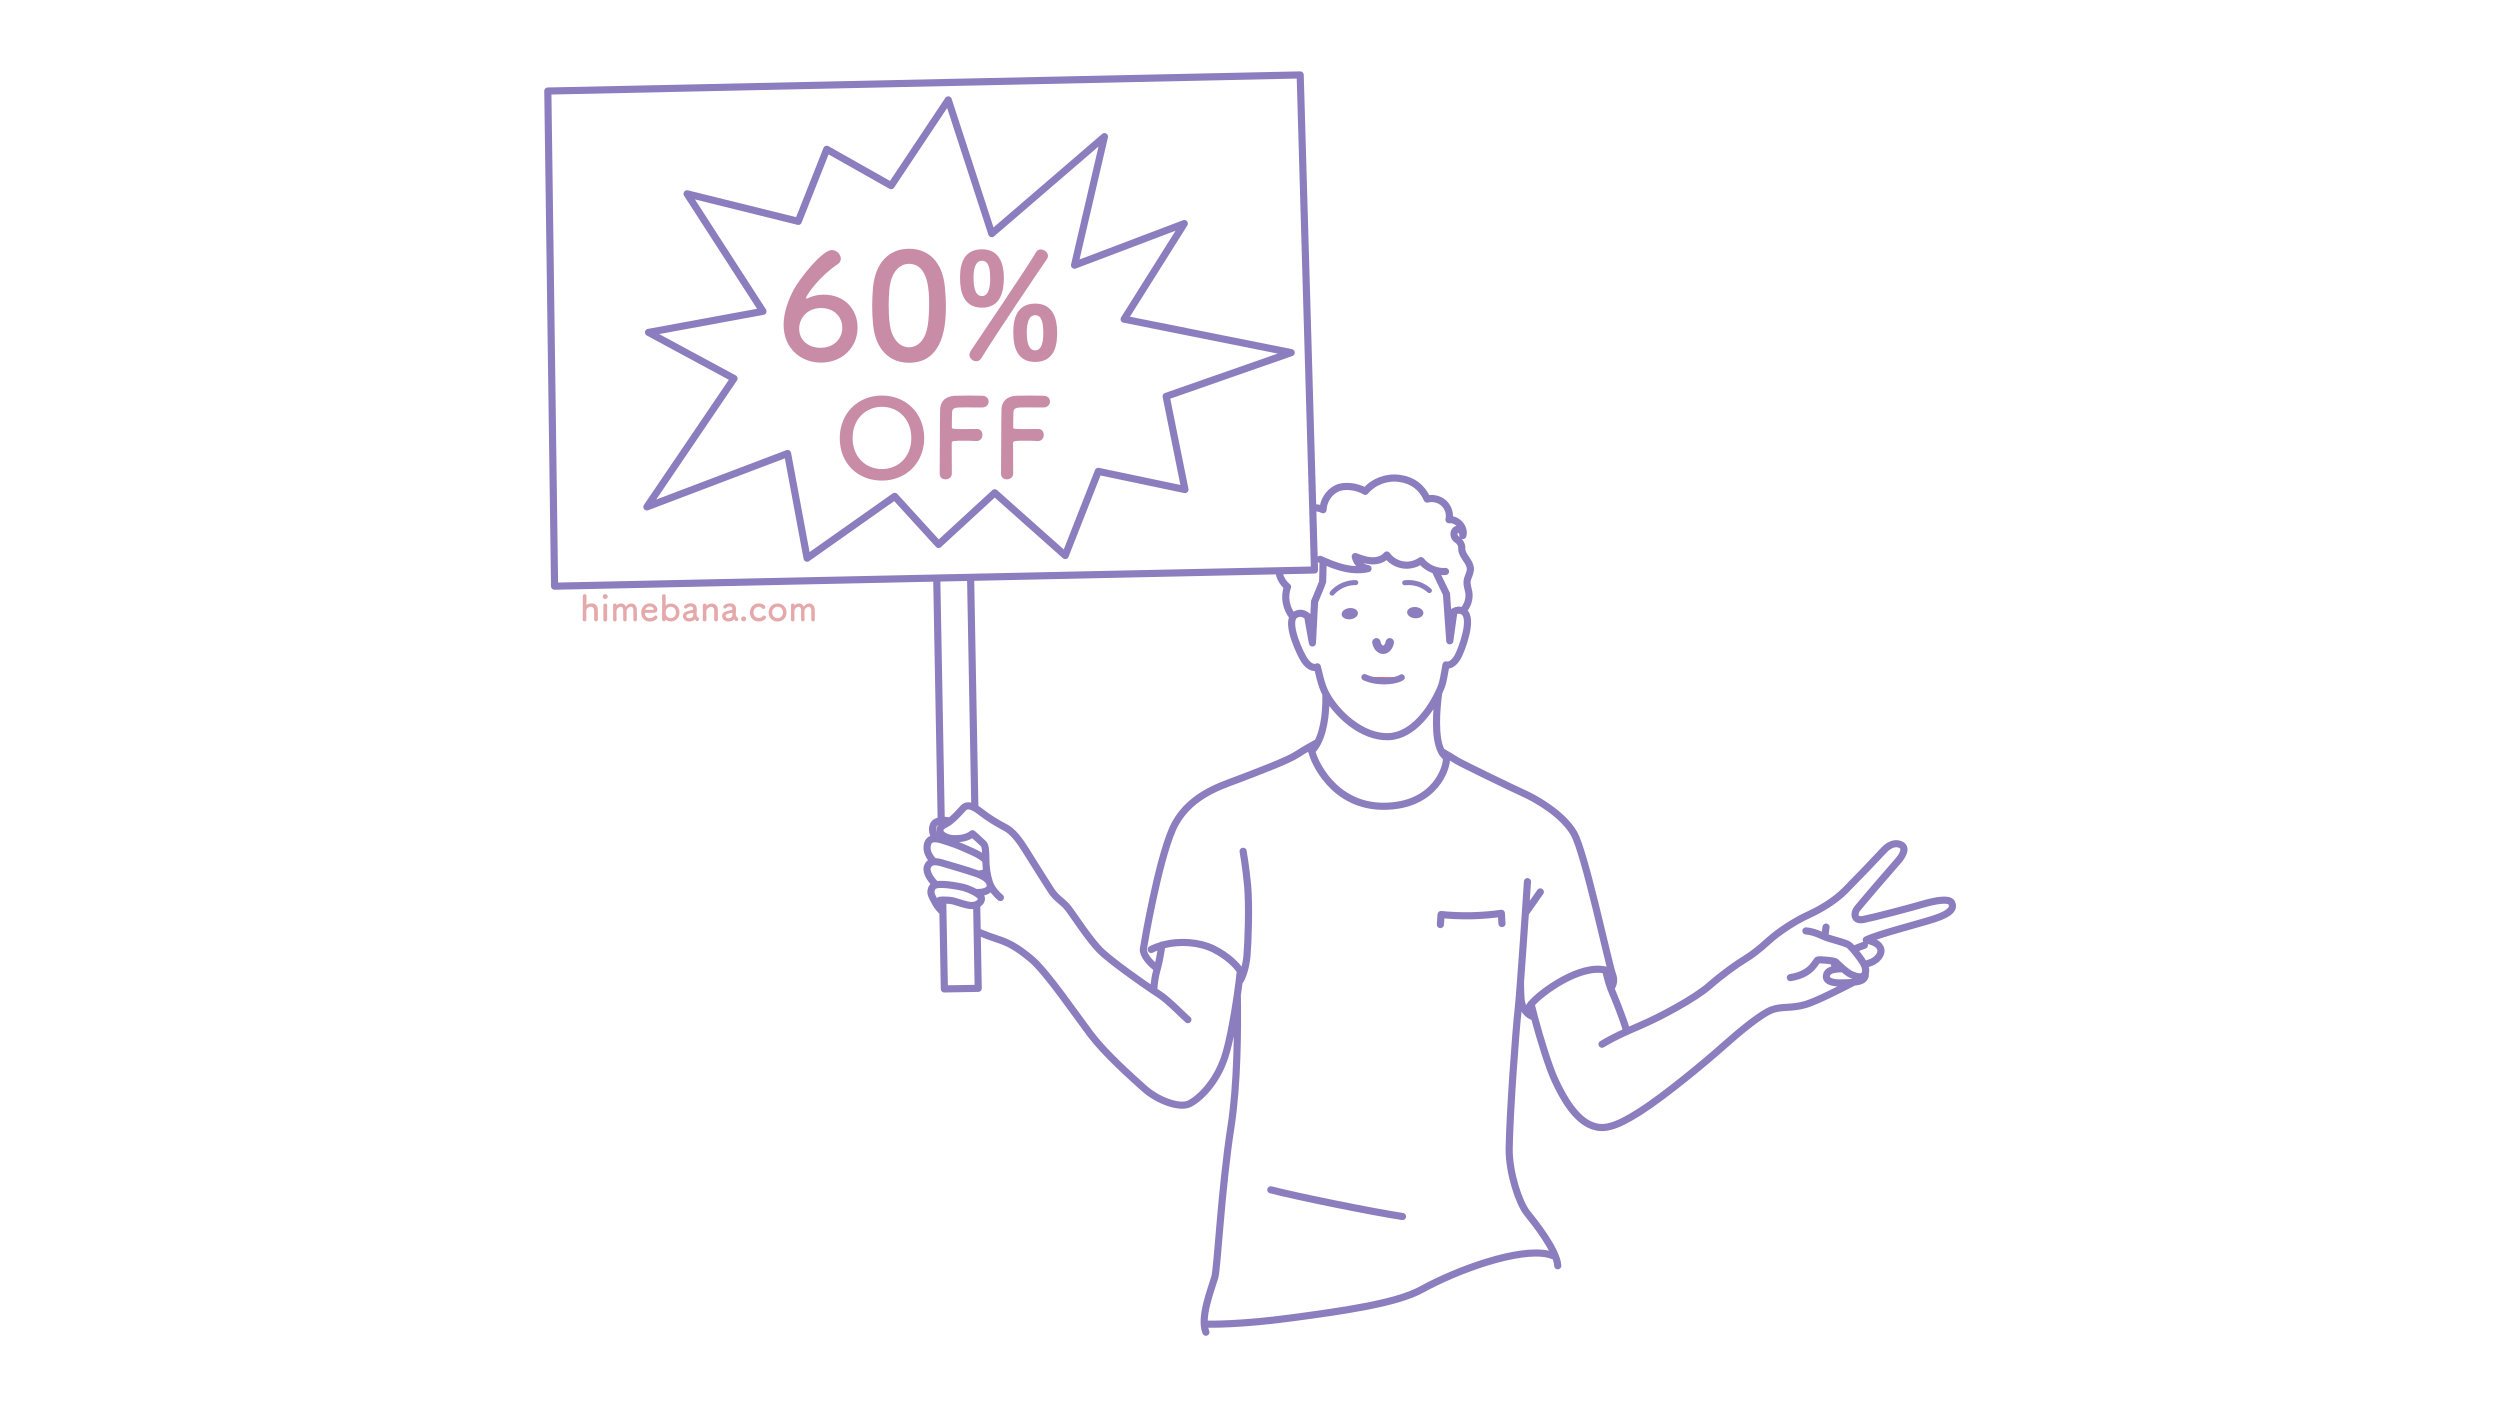 <?xml version="1.0" encoding="UTF-8"?><svg id="_レイヤー_1" xmlns="http://www.w3.org/2000/svg" viewBox="0 0 700 394"><defs><style>.cls-1{fill:#e6a9ab;}.cls-2{fill:#8b7dbe;}.cls-3{fill:#c98ca7;}.cls-4{stroke-width:2px;}.cls-4,.cls-5,.cls-6,.cls-7{stroke:#8b7dbe;stroke-linecap:round;stroke-linejoin:round;}.cls-4,.cls-6,.cls-7{fill:none;}.cls-5{fill:#c1272d;stroke-width:1.79px;}.cls-6{stroke-width:2.35px;}.cls-7{stroke-width:1.41px;}</style></defs><g><path class="cls-3" d="M229.83,101.53c-5.44,0-10.42-3.83-10.42-10.59,0-3.38,1.28-6.92,2.84-9.85,1.69-3.13,7.95-11.08,10.67-11.08,1.36,0,2.51,1.24,2.51,2.43,0,.58-.25,1.15-.91,1.57-4.86,3.17-8.82,8.61-8.82,9.48,0,.08,.04,.12,.12,.12s.12-.04,.25-.08c1.48-.7,3.05-1.03,4.53-1.03,6.1,0,9.52,4.33,9.52,9.19,0,5.64-4.33,9.85-10.3,9.85Zm.12-15.28c-3.96,0-6.18,2.88-6.18,5.77,0,3.5,2.88,5.36,5.93,5.36,4.12,0,6.14-2.84,6.14-5.64s-2.1-5.48-5.89-5.48Z"/><path class="cls-3" d="M244.46,90.86c-.17-1.77-.25-3.5-.25-5.23,0-1.57,.08-3.17,.21-4.86,.58-7.17,4.49-11.12,10.09-11.12s9.39,3.79,10.05,10.67c.16,1.81,.29,3.63,.29,5.4,0,4.66-.37,15.86-10.34,15.86-5.48,0-9.39-3.79-10.05-10.71Zm15.33,.16c.25-1.81,.37-3.83,.37-5.81,0-3.17,0-11.33-5.64-11.33-2.88,0-5.07,2.64-5.48,7.04-.12,1.52-.21,3.05-.21,4.53,0,1.73,.08,3.46,.29,5.15,.49,4.2,2.72,6.63,5.4,6.63s4.7-2.31,5.27-6.22Z"/><path class="cls-3" d="M268.81,77.96c0-2.27,.08-8.16,6.14-8.16,4.98,0,6.14,4.24,6.14,7.99,0,4-1.03,8.36-6.14,8.36s-6.14-4.41-6.14-8.2Zm4.53,23.19c-.95,0-1.9-.82-1.9-1.81,0-.33,.12-.7,.33-1.03,2.84-4.33,16.64-24.6,18.25-27.6,.33-.62,.82-.87,1.4-.87,.95,0,2.02,.82,2.02,1.81,0,.29-.08,.58-.29,.87-1.77,2.55-14.71,21.71-18.37,27.77-.37,.62-.91,.86-1.44,.86Zm3.91-23.11c0-1.9-.08-5.03-2.31-5.03-1.94,0-2.35,2.55-2.35,4.74,0,1.81,.17,5.15,2.35,5.15,1.94,0,2.31-2.68,2.31-4.86Zm6.47,15.16c0-2.18,.08-8.2,6.14-8.2,4.99,0,6.14,4.24,6.14,8.03,0,2.14,0,8.32-6.14,8.32-5.15,0-6.14-4.37-6.14-8.16Zm8.4,.16c0-2.88-.37-5.11-2.27-5.11s-2.35,2.55-2.35,4.7,.25,5.15,2.35,5.15c1.9,0,2.27-2.6,2.27-4.74Z"/></g><path id="path" class="cls-4" d="M402,159.73l.06,.47,2.95,6.12,.93,13.11h0s0,0,0,0c.49-3.31,.92-6.44,1.15-8.19h0c.66-.38,1.52-.59,2.47-.12,.07,.04,.15,.08,.22,.13,2.88,1.76-.53,10.8-1.65,12.75-.94,1.65-2.2,2.45-3.25,2.17-.44,2.61-.85,4.75-1.16,5.66-.18,.52-.47,1.24-.87,2.09h0c-2.07,4.39-7.04,12.11-14.06,12.35-7.5,.26-14.66-6.53-17.54-11.99-.34-.65-.62-1.27-.84-1.87-.5-1.38-1.04-3.42-1.55-5.69-1.05,.53-2.47-.15-3.6-1.83-1.16-1.71-4.81-9.44-3.21-12.12,.14-.24,.33-.44,.56-.59,1.52-.98,2.85-.19,3.55,.42,.3,1.78,.77,4.51,1.32,7.43h0s0,0,0,0l.6-11.59s2.19-5.18,2.25-5.56c.04-.26,.1-3.74,.13-5.9m39.09,14.14c1.33-1.41,2.03-3.42,1.71-5.33-.17-.99-.57-1.97-.48-2.97,.11-1.2,.93-2.27,.93-3.48,0-1.01-.57-1.92-1.14-2.76s-1.18-1.72-1.27-2.72c0-.1-.01-.2,0-.3,.05-1.01-.5-1.94-1.34-2.49-.11-.07-.21-.15-.31-.24-.83-.76-.68-2.49,.44-2.65,.9-.13,1.63,.89,1.51,1.77,.62-2.21-1.56-4.7-3.88-4.43,.38-1.62-.17-3.42-1.39-4.58-1.22-1.16-3.07-1.63-4.71-1.2-1.49-3.32-4.05-5.26-7.7-5.78-3.65-.52-7.29,.85-9.65,3.61-2.1-1.32-5.88-1.9-8.07-.77s-3.68,3.48-3.74,5.92c-.89-.46-1.92-.62-2.91-.5m-9.49,17.59c.19,1.73,1.09,3.4,2.46,4.51-1.09,2.8-.39,6.13,1.53,8.45m42.69-12.75c-.92,.06-1.85-.05-2.73-.31-1.62-.47-3.1-1.42-4.14-2.74-1.46,1.04-3.34,1.48-5.11,1.19s-3.41-1.31-4.46-2.76c-1,1.22-2.69,1.71-4.27,1.63s-3.09-.64-4.56-1.2c.31,1.73,1.83,3.17,3.58,3.38-2.43,.56-5,.31-7.41-.33-1.78-.48-3.49-1.16-5.18-1.9-.28-.12-.55-.24-.83-.37m-5.59-135.63l-210.65,4.51,1.89,138.64,107.01-2.28,9.48-.2,86.29-1.84,10-.21-.5-17.38-3.51-121.24Zm-49.28,68.39l16.84-26.77-30.73,11.65,8.38-35.99-31.55,27.15-12.19-37.44-15.99,24.01-18.03-10.18-7.97,20.18-31.14-7.72,21.25,32.91-32.04,5.9,23.93,12.91-24.39,35.95,39.39-14.95,5.46,29.31,24.54-17.31,12.28,13.46,15.72-14.46,19.74,17.56,9.26-23.56,24.27,5.09-5.27-26.09,35.01-12.24-46.76-9.37Zm-51.22,140.34l-1.25-67.87m10.67,64.38l-1.19-64.58m-7.81,90.37l.06,3.36,.4,21.53,9.48-.17-.29-15.89-.14-7.56m93.76-42.96c.7-.7,1.28-1.54,1.75-2.48h0s0,0,0,0c2.07-4.02,2.36-9.77,2.27-13.57m31.6-.36s0,0,0,0h0c-.61,4.53-1.31,12.62,.75,16.49,.35,.66,.78,1.2,1.31,1.57m-35.93-4.14s0,0,0,0c0,0,0,0,0,0-1.34,.73-4.05,2.23-5.83,3.43-2.44,1.66-12.19,5.32-16.84,7.09-4.65,1.77-14.07,4.65-18.06,13.96-3.99,9.3-7.76,31.13-8.09,33.34-.25,1.65,1.85,4.11,3.9,5.53m1.27-6.56c-.35,2.47-.83,4.96-1.27,6.56-.04,.16-.09,.31-.13,.46-.54,1.8-.79,4.07-.9,5.76m-49.92-27.53c-1.15-.66-2.59-1.2-3.35-1.39-1.4-.35-4.42-.84-5.62-.84-.08,0-.17,0-.26,0-.57,0-1.2-.02-1.75,.12-.57,.14-1.06,.44-1.29,1.08-.49,1.33,.07,2.04,1.19,4.14,.46,.86,1.17,1.65,1.99,2.39m-.89-3.28s.75-.08,.83-.08c.46,0,2.15,.03,3.06,.27,1.05,.28,3.44,1.19,4.84,1.26,.55,.03,1.12-.06,1.6-.26,.75-.31,1.3-.87,1.35-1.63,.03-.58-.73-1.21-1.7-1.77m.49,10.96c2.1,.85,4.24,1.65,5.62,2.09,2.9,.92,5.41,2.11,9.64,5.68,4.23,3.57,12.41,15.58,16.5,20.99,4.09,5.41,11.22,11.75,15.05,15.18,3.83,3.43,9.84,5.54,12.5,4.32,2.66-1.22,7.64-5.76,10.08-13.29,1.28-3.95,2.52-10.73,3.41-16.81m0,0c.21-1.44,.4-2.83,.56-4.14,.13-1.02,.24-1.99,.33-2.89m-74.18-22.08h0c.1,0,.19,0,.29,.01,2.15,.06,3.62-.52,3.87-1.68,.03-.12,.04-.24,.04-.36m-.43-1.16c-.49-.64-1.33-1.19-2.27-1.64-.18-.09-.43-.19-.72-.3h0c-.17-.07-.37-.14-.57-.21-2.56-.9-7.4-2.29-9.3-2.86-.08-.02-.16-.05-.23-.07-.9-.26-1.67-.38-2.3-.32-.89,.08-1.51,.52-1.83,1.44-.54,1.57,1.29,3.99,2.49,5.03m11.74-3.02h0c1.07-.06,1.89-.3,2.37-.9m-.23-2.98c-.7-.78-1.82-1.44-2.81-1.94h0c-.35-.18-.69-.34-.99-.47-1.69-.77-4-1.83-6.6-2.67-.67-.22-1.33-.44-1.96-.62-.6-.17-1.16-.29-1.68-.32-1.07-.07-1.9,.26-2.26,1.43-.64,2.12,.72,3.83,1.76,5.02m4.5-11.37c-.86-.23-1.7-.29-2.42-.2-1.08,.13-1.92,.58-2.22,1.29-.52,1.23-.14,2.59,.64,3.84m70.62,50.64c-.77-.56-5.55-5.55-8.14-7.16-.35-.22-.83-.53-1.41-.92-3.72-2.49-11.49-8.01-14.52-10.81-3.51-3.23-8.42-11.23-9.9-12.85-1.47-1.61-2.95-2.25-4.42-4.56-1.48-2.32-4.21-6.6-7.09-11.23-2.88-4.63-4.49-5.69-6.11-6.53s-4.14-2.32-6.46-4.14c-.57-.45-1.09-.8-1.56-1.06-1.48-.82-2.54-.79-3.28,.01-.98,1.05-2.04,2.32-3.58,3.58-.04,.04-.09,.07-.13,.11-1.51,1.17-3.2,1.3-2.75,3.05,.23,.89,1.95,1.79,3.84,1.84,1.89,.05,3.83-.27,5.19-1.4,0,0,2.39,2.12,3.11,2.84,.61,.61,.61,2.76,.65,4.61h0c0,.34,.02,.68,.03,.99,.03,.59,.09,1.28,.2,2,.14,.95,.35,1.95,.63,2.84,0,0,0,0,0,0,.13,.42,.27,.81,.43,1.16,.1,.23,.21,.44,.32,.63,.95,1.62,2.44,2.8,2.44,2.8m170.9,25.46c.71-.92,1.14-2.27,.5-3.93-1.08-2.75-7.71-34.1-10.82-39.5-3.11-5.4-10.6-9.66-14.05-11.21-3.44-1.55-17.63-8.44-18.77-9.18-1.03-.67-3.11-1.89-4.2-2.52m22.06,64.67c.04,1.99,.09,3.78,.17,4.68,.22,2.55,1.78,4.59,3.72,4.97m-1.92-37.89s-.24,3.72-.59,8.79c-.4,5.88-.93,13.59-1.38,19.44h0c-.28,3.68-.52,6.62-.67,7.92-.6,5.15-2.34,28.74-2.48,38.6-.09,6.64,2.74,15.22,5.02,18.05,2.03,2.51,8.34,10.42,8.58,14.75m-89.17-79.54c.95-1.12,1.89-4.32,2.14-7.14,.34-3.74,.7-14.32,.19-19.76-.51-5.44-1.26-9.61-1.26-9.61m-10.42,134.66c-1.65-4.13,1.36-11.6,2.49-15.39,.73-2.45,1.82-24.72,4.54-42.23,1.84-11.82,1.91-27.47,1.77-36.4h0m82.24,2.12c.27,1.13,.58,2.35,.92,3.61h0c1.7,6.42,4.1,14.01,5.64,17.41,2.52,5.55,5.95,11.31,10.52,13.04,3.2,1.22,6.48,.5,13.47-3.96,6.98-4.46,18.43-13.97,23.23-18.26,4.8-4.29,10.69-9.09,13.55-10.18,2.86-1.09,5.47-.34,9.51-1.51,3.05-.89,10.19-4.54,13.52-6.28m-69.51-3.37c.51,2.06,1.03,4.01,1.48,5.13,.02,.04,.03,.07,.04,.11,.8,1.92,3.31,7.91,4.44,11.91m67.05-25.59c3.21-1.6,14.44-4.42,19-5.89,4.95-1.6,5.61-3.14,4.9-4.51-.72-1.38-4.68-.6-8.25,.44-3.58,1.05-13.81,3.74-16.5,4.24-2.7,.5-2.64-1.81-1.7-3.02,.93-1.21,10.34-12.16,11.39-13.31,1.05-1.16,2.53-3.41,1.16-4.4-1.38-.99-3.41-.49-5.06,1.32s-8.09,8.53-10.89,11.33c-2.81,2.81-6.71,5.17-10.45,6.88-3.74,1.71-8.36,4.79-11,7.21-2.64,2.42-4.84,4.07-6.77,5.23-1.93,1.16-5.99,4.01-9.87,7.4-3.88,3.39-13.56,8.62-18.8,10.85-1.56,.67-2.95,1.27-4.19,1.84-2.91,1.33-5.05,2.44-6.96,3.59m52.74-18.65c6.43-1.02,6.99-4.85,7.78-4.96,.66-.09,3.39,.13,4.48,.4,.22,.06,.37,.11,.43,.17,.19,.19,1.04,1.04,2.01,1.87,.77,.67,1.63,1.32,2.28,1.62,1.47,.68,2.99,1.07,3.72,.17,.13-.16,.23-.34,.29-.53,.24-.71,.05-1.58-.31-2.35-.08-.17-.17-.34-.26-.5-.41-.72-1.68-2.49-2.8-3.77-.56-.64-1.07-1.16-1.43-1.36-1.07-.62-5.07-1.58-6.2-2.03-.1-.04-.2-.08-.31-.13-1.19-.51-3.21-1.52-5.33-1.67m5.64-1.07s-.29,1.69-.31,2.75m11,7.79c.91-.28,1.88-.6,2.44-.9,1.3-.68,2.82-2.31,2.03-3.89-.73-1.45-2.7-1.85-3.88-2.13m-6.57,8.01c-.37,.02-.78,.04-1.19,.07h0c-1.56,.11-3.19,.42-3.41,1.84-.28,1.86,2.26,2.09,3.89,2.09,.99,0,2.47-.02,3.78-.19,.86-.11,1.66-.28,2.19-.55,.89-.44,1.1-1.28,1.02-1.99m-8.72-3.31c-.06,.81,.2,1.69,1.24,2.11h0m-177.18,99.48c1.45,.03,9.99,.13,23.91-1.75,15.33-2.06,29.59-4.13,36.58-7.99,9.94-5.49,27.25-11.77,35.46-9.83h0c.47,.11,.92,.25,1.33,.42m-79.08-18.47c7.72,1.99,28.65,6.23,36.87,7.47m-45.32-68.63h0c-1.15-1.8-3.66-4.3-7.52-6.24-3.96-1.99-9.61-2.45-14.44-1.09-1.08,.31-2.12,.7-3.09,1.19m127.47,5.85c-.08-.02-.15-.04-.23-.06-6.99-1.76-17.97,6.07-20.84,9.49-.48,.58-.74,1.03-.7,1.29m-60.73-72.45c-.02,.07-.01,.19,.02,.37,.44,2.54,5.96,15.51,20.19,15.42,14.45-.08,17.83-11.05,17.5-13.77-.02-.15-.05-.27-.08-.36m26.36,38.11l-4.15,5.91m-6.59,2.95c-.06-1.35-.11-1.52-.17-2.87-2.46,.35-5.23,.61-8.27,.68-3.17,.07-6.06-.08-8.61-.34l-.19,2.81m118.72,5.78c-.7,.24-1.89,.67-3.11,1.19"/><path class="cls-2" d="M396.39,169.97c1.26,.1,2.22,.88,2.16,1.75-.07,.87-1.14,1.49-2.4,1.39-1.26-.1-2.22-.88-2.16-1.75,.07-.87,1.14-1.49,2.4-1.39Z"/><path class="cls-2" d="M380.22,171.57c.1,.87-.84,1.68-2.1,1.83-1.26,.14-2.36-.44-2.46-1.3-.1-.86,.84-1.68,2.1-1.83,1.26-.14,2.36,.44,2.46,1.3Z"/><path class="cls-7" d="M393.32,163.18c.74-.09,2.05-.16,3.58,.3,1.65,.49,2.77,1.37,3.33,1.88"/><path class="cls-7" d="M379.61,163.13c-.75-.01-2.06,.07-3.52,.7-1.59,.68-2.6,1.67-3.1,2.25"/><path class="cls-6" d="M385.39,179.84c.23,1.25,1.03,2.12,1.91,2.1,.86-.02,1.62-.88,1.84-2.1"/><g><path class="cls-3" d="M235.13,122.66c0-6.9,5.06-11.91,11.81-11.91s11.84,5,11.84,11.91-5.09,11.91-11.84,11.91-11.81-4.76-11.81-11.91Zm20.04,0c0-5.31-3.68-8.75-8.22-8.75s-8.22,3.44-8.22,8.75,3.68,8.68,8.22,8.68,8.22-3.41,8.22-8.68Z"/><path class="cls-3" d="M263.11,132.6c.06-3.65,.03-14.7,.12-17.92,.06-2.45,1.66-3.74,4.14-3.87,.55-.03,2.27-.06,3.93-.06s3.34,.03,3.8,.06c1.17,.06,1.72,.83,1.72,1.63s-.64,1.66-1.81,1.66c0,0-2.67-.03-4.69-.03-2.95,0-3.65,.06-3.74,1.38-.06,.74-.03,2.3-.06,4.08,0,.61,.03,.61,3.62,.61,1.32,0,2.67,0,3.22-.03,1.72-.09,1.72,1.53,1.72,1.63,0,.89-.55,1.75-1.63,1.75h-.15c-.77-.06-1.84-.09-2.95-.09-3.41,0-3.87,0-3.87,.67,0,1.84,.03,5.55,.03,7.52v1.1c-.03,.98-.92,1.53-1.78,1.53s-1.63-.52-1.63-1.6v-.03Z"/><path class="cls-3" d="M280.29,132.6c.06-3.65,.03-14.7,.12-17.92,.06-2.45,1.66-3.74,4.14-3.87,.55-.03,2.27-.06,3.93-.06s3.34,.03,3.8,.06c1.17,.06,1.72,.83,1.72,1.63s-.64,1.66-1.81,1.66c0,0-2.67-.03-4.69-.03-2.95,0-3.65,.06-3.74,1.38-.06,.74-.03,2.3-.06,4.08,0,.61,.03,.61,3.62,.61,1.32,0,2.67,0,3.22-.03,1.72-.09,1.72,1.53,1.72,1.63,0,.89-.55,1.75-1.63,1.75h-.15c-.77-.06-1.84-.09-2.95-.09-3.41,0-3.87,0-3.87,.67,0,1.84,.03,5.55,.03,7.52v1.1c-.03,.98-.92,1.53-1.78,1.53s-1.63-.52-1.63-1.6v-.03Z"/></g><g><path class="cls-1" d="M166.34,173.47c.01-.41,.02-1.15,.02-1.76,0-.39,0-.72-.02-.88-.04-.68-.47-.96-.93-.96-.58,0-1.22,.44-1.25,1.07,0,.18,0,.44,0,.77,0,.46,0,1.05,.03,1.76,.01,.21-.11,.51-.51,.51-.27,0-.53-.17-.53-.49v-.02c.03-.95,.04-2.27,.04-3.53s0-2.44,0-3.11c0-.3,.27-.46,.53-.46s.51,.15,.51,.47c-.01,.95-.02,2.15-.03,2.49,0,.04,0,.06,.02,.06,.01,0,.02,0,.05-.03,.32-.25,.83-.42,1.35-.42,.85,0,1.72,.45,1.76,1.72,.01,.36,.03,1.25,.03,1.99,0,.31,0,.59-.01,.8,0,.36-.26,.53-.52,.53s-.52-.18-.52-.5h0Z"/><path class="cls-1" d="M168.77,167.02c0-.49,.42-.68,.7-.68,.36,0,.7,.3,.7,.68,0,.36-.27,.71-.7,.71-.39,0-.7-.25-.7-.71Zm.7,7c-.27,0-.53-.17-.53-.51,0-.83,0-1.97,0-2.88,0-.45,0-.85,0-1.12-.01-.33,.24-.51,.54-.51,.26,0,.53,.16,.53,.48v.02c-.01,.41-.02,1.2-.02,2.04,0,.69,0,1.4,.02,1.95v.02c0,.34-.27,.51-.54,.51Z"/><path class="cls-1" d="M177.34,173.47c.01-.39,.01-1.11,.01-1.72,0-.45,0-.84-.01-1.01-.03-.59-.34-.83-.7-.83-.53,0-1.16,.51-1.19,1.19-.01,.16-.01,.35-.01,.58,0,.43,.01,1.01,.03,1.79v.02c0,.33-.25,.51-.5,.51s-.48-.17-.48-.52h0c0-.4,0-1.12,0-1.73,0-.45,0-.84,0-1.01-.04-.6-.35-.84-.7-.84-.52,0-1.14,.51-1.17,1.2,0,.16,0,.35,0,.58,0,.43,0,1.01,.03,1.79,0,.41-.27,.54-.49,.54-.25,0-.51-.18-.51-.53v-.02c.03-1.07,.04-1.77,.04-2.42,0-.5,0-.98-.02-1.56v-.02c0-.33,.27-.48,.5-.48s.5,.16,.5,.5c0,.03,0,.05,0,.05,.01,0,.03-.02,.04-.03,.32-.36,.76-.54,1.2-.54,.55,0,1.09,.3,1.35,.91,.39-.61,.96-.9,1.51-.9,.79,0,1.52,.6,1.55,1.69,.01,.35,.02,1.21,.02,1.94,0,.33,0,.63,0,.85-.01,.38-.25,.56-.5,.56s-.49-.19-.49-.53h0Z"/><path class="cls-1" d="M181.93,174.04c-1.37,0-2.39-1.03-2.39-2.52s1.08-2.58,2.37-2.58c1.38,0,2.16,1.01,2.16,1.77,0,.47-.31,.85-.95,.87-.31,0-.52,0-2.46,0-.06,0-.08,.08-.08,.19,0,.83,.65,1.33,1.36,1.33,.63,0,1.01-.3,1.3-.61,.1-.11,.22-.16,.34-.16,.27,0,.53,.24,.53,.52,0,.12-.04,.24-.15,.35-.48,.5-1.02,.83-2.03,.83Zm1.1-3.5c0-.14-.21-.73-1.11-.73-.81,0-1.25,.7-1.25,.87,0,.09,.1,.09,1.03,.09,.41,0,.86,0,1.13-.01,.12,0,.2-.1,.2-.22Z"/><path class="cls-1" d="M186.47,173.51s-.04-.03-.06-.03c-.01,0-.02,0-.03,.05-.05,.28-.28,.42-.5,.42-.25,0-.51-.18-.51-.55,0-1,.03-3.1,.03-4.68,0-.79,0-1.45-.03-1.78-.03-.49,.41-.57,.52-.57,.26,0,.51,.17,.51,.5v.02c0,.42-.03,1.43-.03,2.59,0,.04,0,.05,.03,.05,.01,0,.03,0,.05-.02,.37-.33,.84-.53,1.39-.53,1.38,0,2.42,1.05,2.42,2.51s-1.04,2.51-2.42,2.51c-.54,0-1-.18-1.37-.49Zm2.79-2.02c0-.99-.64-1.6-1.44-1.6s-1.44,.61-1.44,1.6,.64,1.58,1.44,1.58,1.44-.6,1.44-1.58Z"/><path class="cls-1" d="M194.89,173.77c-.09-.07-.18-.18-.27-.33-.01-.02-.03-.03-.04-.03-.02,0-.04,.01-.06,.03-.34,.39-.97,.6-1.56,.6-1.1,0-1.75-.8-1.75-1.57,0-.51,.3-1.02,.97-1.25,.69-.24,1.55-.43,1.71-.44,.1,0,.18-.13,.18-.34,0-.12-.03-.63-.71-.63-.45,0-.79,.21-.98,.42-.11,.13-.25,.18-.37,.18-.26,0-.48-.2-.48-.46,0-.48,.88-1.01,1.89-1.01,1.1,0,1.7,.54,1.7,1.69,0,.13,0,.25-.02,.39-.02,.15-.05,.53-.05,.83,0,.09,0,.17,0,.23,.09,.8,.46,.83,.54,.89,.11,.08,.16,.21,.16,.35,0,.28-.22,.6-.51,.6-.11,0-.24-.05-.36-.15Zm-.92-2.15c-1.69,.21-1.79,.63-1.79,.87,0,.31,.27,.62,.78,.62,.81,0,1.16-.41,1.16-1.12,0-.15-.02-.37-.14-.37h-.01Z"/><path class="cls-1" d="M199.96,173.47c.01-.41,.02-1.17,.02-1.78,0-.4,0-.74-.02-.9-.04-.62-.39-.87-.81-.87-.61,0-1.34,.54-1.37,1.21,0,.18,0,.41,0,.69,0,.41,0,.94,.03,1.65,.01,.21-.11,.51-.51,.51-.27,0-.53-.17-.53-.49v-.02c.03-.95,.04-1.61,.04-2.2s0-1.12-.03-1.79v-.02c0-.3,.29-.45,.54-.45s.51,.15,.51,.47c0,.04,0,.07,0,.1v.03s0,.02,0,.02c.01,0,.03-.02,.05-.04,.37-.4,.9-.6,1.42-.6,.84,0,1.65,.55,1.69,1.67,.01,.36,.03,1.25,.03,1.99,0,.31,0,.59-.01,.8,0,.36-.26,.53-.52,.53s-.52-.18-.52-.5h0Z"/><path class="cls-1" d="M205.87,173.77c-.09-.07-.18-.18-.27-.33-.01-.02-.03-.03-.04-.03-.02,0-.04,.01-.06,.03-.34,.39-.97,.6-1.56,.6-1.1,0-1.75-.8-1.75-1.57,0-.51,.3-1.02,.97-1.25,.69-.24,1.55-.43,1.71-.44,.1,0,.18-.13,.18-.34,0-.12-.03-.63-.71-.63-.45,0-.79,.21-.98,.42-.11,.13-.25,.18-.37,.18-.26,0-.48-.2-.48-.46,0-.48,.88-1.01,1.89-1.01,1.1,0,1.7,.54,1.7,1.69,0,.13,0,.25-.02,.39-.02,.15-.05,.53-.05,.83,0,.09,0,.17,0,.23,.09,.8,.46,.83,.54,.89,.11,.08,.16,.21,.16,.35,0,.28-.22,.6-.51,.6-.11,0-.24-.05-.36-.15Zm-.92-2.15c-1.69,.21-1.79,.63-1.79,.87,0,.31,.27,.62,.78,.62,.81,0,1.16-.41,1.16-1.12,0-.15-.02-.37-.14-.37h-.01Z"/><path class="cls-1" d="M208.22,173.97c-.27,0-.7-.12-.7-.7,0-.49,.42-.68,.7-.68,.33,0,.71,.24,.71,.67,0,.26-.21,.71-.71,.71Z"/><path class="cls-1" d="M212.47,174.02c-1.82,0-2.5-1.42-2.5-2.49,0-1.35,.96-2.58,2.53-2.58,1.07,0,1.8,.63,1.8,1.04,0,.28-.25,.52-.53,.52-.14,0-.29-.06-.42-.22-.21-.26-.56-.38-.91-.38-.85,0-1.46,.66-1.46,1.57,0,.22,.1,1.55,1.48,1.55,.42,0,.84-.16,1.06-.46,.12-.16,.27-.22,.41-.22,.29,0,.56,.25,.56,.53,0,.43-.85,1.14-2.02,1.14Z"/><path class="cls-1" d="M215.21,171.5c0-1.46,1.09-2.53,2.52-2.53s2.51,1.07,2.51,2.53-1.08,2.53-2.51,2.53-2.52-1.02-2.52-2.53Zm4.02,0c0-.99-.68-1.61-1.5-1.61s-1.51,.62-1.51,1.61,.68,1.59,1.51,1.59,1.5-.61,1.5-1.59Z"/><path class="cls-1" d="M227.15,173.47c.01-.39,.01-1.11,.01-1.72,0-.45,0-.84-.01-1.01-.03-.59-.34-.83-.7-.83-.53,0-1.16,.51-1.19,1.19-.01,.16-.01,.35-.01,.58,0,.43,.01,1.01,.03,1.79v.02c0,.33-.25,.51-.5,.51s-.48-.17-.48-.52h0c0-.4,0-1.12,0-1.73,0-.45,0-.84,0-1.01-.04-.6-.35-.84-.7-.84-.52,0-1.14,.51-1.17,1.2,0,.16,0,.35,0,.58,0,.43,0,1.01,.03,1.79,0,.41-.27,.54-.49,.54-.25,0-.51-.18-.51-.53v-.02c.03-1.07,.04-1.77,.04-2.42,0-.5,0-.98-.02-1.56v-.02c0-.33,.27-.48,.5-.48s.5,.16,.5,.5c0,.03,0,.05,0,.05,.01,0,.03-.02,.04-.03,.32-.36,.76-.54,1.2-.54,.55,0,1.09,.3,1.35,.91,.39-.61,.96-.9,1.51-.9,.79,0,1.52,.6,1.55,1.69,.01,.35,.02,1.21,.02,1.94,0,.33,0,.63,0,.85-.01,.38-.25,.56-.5,.56s-.49-.19-.49-.53h0Z"/></g><path class="cls-5" d="M382.07,189.63s1.99,1.1,5.47,1.1,4.92-1.04,4.92-1.04"/></svg>